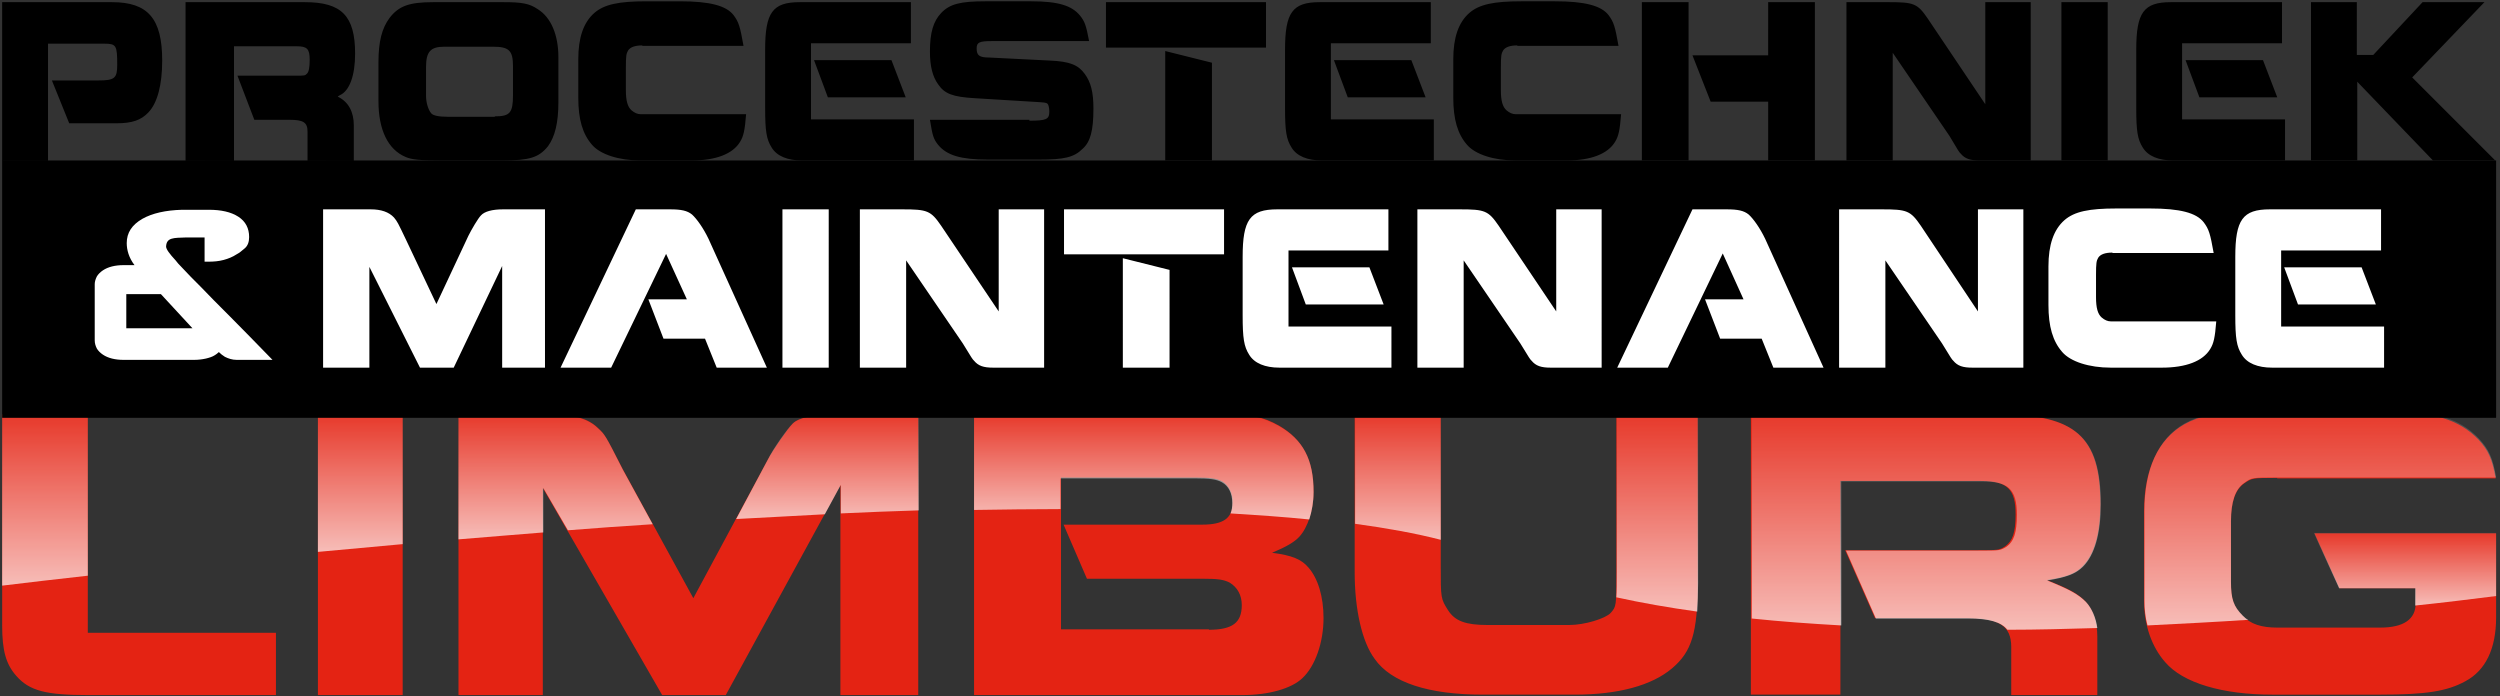 <svg width="578" height="161" viewBox="0 0 578 161" xmlns="http://www.w3.org/2000/svg"><rect x="0" y="0" width="578" height="161" fill="#333333" stroke="none"/><title>logo (1)</title><defs><linearGradient x1="50%" y1="100.186%" x2="50%" y2=".186%" id="a"><stop stop-color="#FFF" stop-opacity=".7" offset="0%"/><stop stop-color="#FFF" stop-opacity=".1" offset="100%"/></linearGradient><linearGradient x1="50%" y1="100%" x2="50%" y2=".136%" id="b"><stop stop-color="#FFF" stop-opacity=".7" offset="0%"/><stop stop-color="#FFF" stop-opacity=".1" offset="100%"/></linearGradient><linearGradient x1="50%" y1="100%" x2="50%" y2=".483%" id="c"><stop stop-color="#FFF" stop-opacity=".7" offset="0%"/><stop stop-color="#FFF" stop-opacity=".1" offset="100%"/></linearGradient><linearGradient x1="50%" y1="99.787%" x2="50%" y2="-.213%" id="d"><stop stop-color="#FFF" stop-opacity=".7" offset="0%"/><stop stop-color="#FFF" stop-opacity=".1" offset="100%"/></linearGradient><linearGradient x1="50%" y1="99.308%" x2="50%" y2="-.252%" id="e"><stop stop-color="#FFF" stop-opacity=".7" offset="0%"/><stop stop-color="#FFF" stop-opacity=".1" offset="100%"/></linearGradient><linearGradient x1="50%" y1="100%" x2="50%" y2="0%" id="f"><stop stop-color="#FFF" stop-opacity=".7" offset="0%"/><stop stop-color="#FFF" stop-opacity=".1" offset="100%"/></linearGradient><linearGradient x1="50%" y1="100.413%" x2="50%" y2=".134%" id="g"><stop stop-color="#FFF" stop-opacity=".7" offset="0%"/><stop stop-color="#FFF" stop-opacity=".1" offset="100%"/></linearGradient><linearGradient x1="50%" y1="99.826%" x2="50%" y2="-.174%" id="h"><stop stop-color="#FFF" stop-opacity=".7" offset="0%"/><stop stop-color="#FFF" stop-opacity=".1" offset="100%"/></linearGradient><linearGradient x1="50%" y1="100.116%" x2="50%" y2=".402%" id="i"><stop stop-color="#FFF" stop-opacity=".7" offset="0%"/><stop stop-color="#FFF" stop-opacity=".1" offset="100%"/></linearGradient><linearGradient x1="50%" y1="100.161%" x2="50%" y2=".161%" id="j"><stop stop-color="#FFF" stop-opacity=".7" offset="0%"/><stop stop-color="#FFF" stop-opacity=".1" offset="100%"/></linearGradient></defs><g fill="none" fill-rule="evenodd"><path d="M20.3 95.8v50.5h43.5v14.4H20.3c-9.7 0-13.5-1-16.5-4.4-2.4-2.7-3.3-5.8-3.3-11.7V95.8h19.8zm72.8 0v64.9H73.5V95.8h19.6zm34.6 0c5 0 8.3 1 10.5 3.1 1.7 1.6 1.7 1.6 5.8 9.6l16.3 29.8 17.2-32c1.3-2.4 4.6-7.2 5.8-8.4 1.4-1.4 4.9-2.1 9.8-2.1h19.2v64.9h-18v-48.5l-26.5 48.5h-14.7l-27.6-47.9v47.9H106V95.8h21.7zm154.7 0c6.9 0 9.5.5 13.3 2.6 5.5 3.2 8 7.8 8 15.2 0 4.3-1.3 8.3-3.3 10.5-1.2 1.3-3.2 2.4-6.3 3.7 4.6.6 6.8 1.5 8.4 3.4 2.2 2.5 3.5 6.7 3.5 11.7 0 5.6-1.9 11.1-4.9 13.9-2.5 2.4-7.8 3.9-13.8 3.9h-62.1V95.8h57.2zm-2.9 49.8c5.4 0 7.6-1.6 7.6-5.7 0-2.3-1-4.1-2.8-5.2-1.4-.7-2.6-.9-6.4-.9h-26.6l-5.4-12.5h32c5 0 7.1-1.5 7.1-5.2 0-2.1-.9-3.9-2.4-4.8-1.3-.7-2.8-.9-6.4-.9h-30.9v35.1h34.2v.1zm53.6-49.8v34.9c0 7.7 0 7.7 1.7 10.4 1.6 2.5 4.1 3.4 9.1 3.4h18.9c3.6 0 8.4-1.5 9.6-2.8 1.3-1.5 1.3-1.5 1.3-9.5V95.8h18.8v39.1c0 11.4-1.4 15.8-5.9 19.6-4.7 4-12.5 6.1-22.5 6.1h-21.3c-12.5 0-21.2-2.8-25-8.3-2.9-3.9-4.6-11.4-4.6-20V95.7h19.9v.1zm71.8 0h57.4c17.5 0 23.3 5.2 23.3 20.7 0 6.8-1.4 11.7-4.1 14.4-1.7 1.8-3.9 2.5-8.3 3.2 5.3 2.1 7.3 3.2 9 5 1.7 1.8 2.7 4.8 2.7 8v13.6H465v-11.1c0-4.9-2.8-6.7-10.2-6.7h-21.3l-6.9-15.7h30.6c5 0 5 0 6.4-.9 1.7-1.2 2.4-3.2 2.4-7.4 0-5.8-1.9-7.7-8-7.7h-32.5v49.4h-20.7V95.8h.1zm121.6 14.7c-5.8 0-5.8 0-7.7 1.3-2 1.4-3 4.3-3 8.8v14c0 4 .6 5.6 2.7 7.8 1.9 1.9 4.3 2.7 8 2.7h23.8c5.4 0 8.2-1.9 8.2-5.6V136h-17.6l-5.8-12.7h42v19.5c0 7.1-2.4 12.2-7.1 14.7-4.2 2.3-9 3.1-19.7 3.1h-24.9c-11.6 0-20.7-2.7-24.8-7.5-3.1-3.5-4.9-8.6-4.9-14.1v-20.7c0-9.7 3.2-16.7 9.3-20.2 3.5-2 8.1-2.9 14.7-2.9h31.9c11.3 0 16.9 1.8 21.4 6.4 2.3 2.5 3.2 4.5 4 9h-50.5v-.1z" fill="#E42313"/><path d="M.5.8v39.6c5.8-.7 12.5-1.5 19.8-2.3V.8H.5z" fill="url(#a)" transform="translate(0 95)"/><path d="M73.5.8v31.8c6.4-.6 12.9-1.2 19.6-1.8V.9L73.5.8z" fill="url(#b)" transform="translate(0 95)"/><path d="M193.1.8c-5 0-8.4.8-9.8 2.1-1.3 1.2-4.6 5.9-5.8 8.4L170.2 25c6.9-.4 13.7-.7 20.5-1.1l3.7-6.8v6.6c6-.3 12-.5 18-.7V.7h-19.3v.1z" fill="url(#c)" transform="translate(0 95)"/><path d="M144 13.6c-4.1-8.1-4.1-8.1-5.8-9.6-2.1-2.1-5.5-3.1-10.5-3.1H106v28.8c6.4-.5 13-1.1 19.6-1.6V17.8l5.7 9.8c6.5-.5 13-1 19.6-1.4L144 13.6z" fill="url(#d)" transform="translate(0 95)"/><path d="M295.7 3.5c-3.8-2.1-6.4-2.6-13.3-2.6h-57.2v22c6.8-.1 13.5-.2 20-.2v-7.1h30.9c3.6 0 5.1.2 6.4.9 1.6.9 2.4 2.6 2.4 4.8 0 .9-.1 1.7-.4 2.4 6.3.4 12.4.8 18.2 1.4.6-1.9 1-4 1-6.3 0-7.6-2.4-12.1-8-15.3z" fill="url(#e)" transform="translate(0 95)"/><path d="M392.6.8h-18.8v36.4c0 2.8 0 4.6-.1 5.9 5.9 1.3 12.2 2.4 18.7 3.3.1-1.9.2-4 .2-6.5V.8z" fill="url(#f)" transform="translate(0 95)"/><path d="M333.1.8h-19.8v25.3c7.3 1 14 2.2 19.8 3.7V.8z" fill="url(#g)" transform="translate(0 95)"/><path d="M473.3 39.2c4.4-.7 6.6-1.5 8.3-3.2 2.7-2.7 4.1-7.7 4.1-14.4C485.7 6 479.9.9 462.5.9H405V48c6.7.7 13.6 1.2 20.7 1.6V16.3h32.6c6 0 8 1.8 8 7.7 0 4.2-.7 6.2-2.4 7.4-1.5.9-1.5.9-6.4.9h-30.7l6.9 15.7H455c4.8 0 7.7.8 9.1 2.6 7 0 13.9-.2 20.8-.4-.3-2.4-1.3-4.6-2.6-6-1.8-1.8-3.8-2.9-9-5z" fill="url(#h)" transform="translate(0 95)"/><path d="M535 28.3l5.8 12.7h17.6v4c6.8-.7 13.1-1.5 18.7-2.2V28.2H535v.1z" fill="url(#i)" transform="translate(0 95)"/><path d="M518.5 47.3c-2.1-2.1-2.7-3.8-2.7-7.8v-14c0-4.5 1-7.4 3-8.8 1.8-1.3 1.8-1.3 7.7-1.3h50.6c-.8-4.6-1.7-6.5-4-9C568.6 1.7 563 0 551.7 0h-31.9c-6.6 0-11.2.9-14.7 2.9-6.1 3.5-9.3 10.5-9.3 20.2v20.7c0 2 .2 3.9.7 5.8 8-.4 15.8-.8 23.3-1.3-.5-.2-.9-.6-1.3-1z" fill="url(#j)" transform="translate(0 95)"/><path d="M.5 37.1h576.6v59.5H.5z" fill="#000"/><path d="M85.7 48.4c2.4 0 4.2.6 5.4 1.9.8 1 .8 1 2.9 5.4l6.9 14.6 7.4-15.8c.7-1.4 2.2-4 2.9-4.7.8-.9 2.6-1.4 5.1-1.4h9.7V85h-9.9V61.5L104.9 85h-7.8L85.4 61.7V85H74.7V48.4h11zM129.6 85L147 48.4h7.9c2.6 0 4 .3 5.1 1.2 1.1 1 2.6 3.1 3.8 5.6L177.3 85h-11.6l-2.7-6.7h-9.6l-3.5-9.1h8.9L154 58.7 141.3 85h-11.7zm62-36.6V85h-10.7V48.4zm7.1 0h9.9c5.8 0 6.6.3 9 3.8L230.9 72V48.4h10.5V85h-11.8c-2.2 0-3.4-.4-4.4-1.6-.4-.4-.4-.4-2.6-4l-13.1-19.2V85h-10.7V48.4h-.1zm47.3 0h37v10.4h-37V48.4zm13.6 11.3l10.8 2.7V85h-10.8V59.7zm61.3-1.8h-23v17.6h23.8V85h-25.9c-3.3 0-5.8-1-7-3-1.2-1.9-1.5-3.8-1.5-9.1V59.4c0-8.6 1.7-11 8-11H321v9.5h-.1zm-4.3 3.9l3.3 8.6h-18l-3.2-8.6h17.9zm11-13.4h9.9c5.8 0 6.6.3 9 3.8L359.8 72V48.4h10.5V85h-11.8c-2.2 0-3.4-.4-4.4-1.6-.4-.4-.4-.4-2.6-4l-13.1-19.2V85h-10.7V48.4h-.1zM373.9 85l17.4-36.6h7.9c2.6 0 4 .3 5.1 1.2 1.1 1 2.6 3.1 3.8 5.6L421.6 85H410l-2.7-6.7h-9.6l-3.5-9.1h8.9l-4.8-10.6L385.6 85h-11.7zm51.3-36.6h9.9c5.8 0 6.6.3 9 3.8L457.3 72V48.4h10.5V85H456c-2.2 0-3.4-.4-4.4-1.6-.4-.4-.4-.4-2.6-4l-13.1-19.2V85h-10.7V48.4zm63.2 10c-1.7 0-2.8.4-3.3 1.2-.4.7-.5 1.2-.5 4v5.1c0 2.5.4 3.9 1.3 4.7.7.6 1.4.9 2.1.9h24.4c-.3 3.8-.6 5.1-1.4 6.4-1.7 2.8-5.6 4.3-11.2 4.3H488c-5 0-9.3-1.4-11.2-3.6-2.2-2.5-3.2-5.9-3.2-10.9v-8.9c0-5 1.2-8.5 3.7-10.7 2.3-2 5.7-2.7 12-2.7h7.8c6.9 0 10.7 1 12.4 3.2 1.2 1.6 1.5 2.6 2.3 7.1h-23.4v-.1zm62-.5h-23v17.6h23.8V85h-25.9c-3.3 0-5.8-1-7-3-1.2-1.9-1.5-3.8-1.5-9.1V59.4c0-8.6 1.7-11 8-11h25.7v9.5h-.1zm-4.4 3.9l3.3 8.6h-18l-3.2-8.6H546z" fill="#FFF"/><path d="M.5 37.1V.5h25.4C34.2.5 37.5 4.3 37.5 14c0 5.6-1.1 9.8-3.2 12-1.7 1.8-3.8 2.5-7.3 2.5H16l-4-9.9h10.7c3.8 0 4.4-.5 4.4-3.6 0-4.5-.2-4.9-3-4.9h-13v27.1H.5v-.1zm42.4 0V.5h27.6c8.5 0 11.6 3.2 11.6 11.9 0 5.1-1.3 8.6-3.5 9.6l-.5.3.1.1c2.4 1.2 3.6 3.5 3.6 6.6v8.2H71.1v-6.8c0-2.1-1-2.7-4.1-2.7h-8.2l-3.9-10.2h13.3c2.3 0 2.3 0 2.8-.5.4-.4.6-1.4.6-3.2 0-2.5-.6-3.1-3-3.1H54.1v26.5H42.9v-.1zM116.5.5c4.1 0 5.9.3 7.8 1.6 3.1 1.9 4.8 6 4.8 11.1v10.4c0 4.8-.8 8-2.4 10.2-2.1 2.6-4.2 3.3-10.6 3.3H102c-5 0-6.8-.2-8.2-.8-4.1-1.7-6.3-6.3-6.3-12.9v-9c0-4.8.8-7.9 2.6-10.3 2.1-2.7 4.5-3.6 10-3.6h16.4zm-2.1 26.4c3.5 0 4.2-.8 4.2-4.9v-6.7c0-3.6-.9-4.5-4.6-4.5h-11.3c-3.2 0-4.2 1.2-4.2 4.7v6.7c0 1.5.5 3.2 1.2 4 .4.5 1.7.8 3.8.8h10.9v-.1zm34.1-16.4c-1.7 0-2.8.4-3.3 1.2-.4.7-.5 1.2-.5 4v5.1c0 2.5.4 3.9 1.3 4.7.7.6 1.4.9 2.1.9h24.4c-.3 3.8-.6 5.1-1.4 6.4-1.7 2.8-5.6 4.3-11.2 4.3h-11.8c-5 0-9.3-1.4-11.2-3.6-2.2-2.5-3.2-5.9-3.2-10.9v-8.9c0-5 1.2-8.5 3.7-10.7 2.3-2 5.7-2.7 12-2.7h7.8c6.9 0 10.7 1 12.4 3.2 1.2 1.6 1.5 2.6 2.3 7.1h-23.4v-.1zm62-.5h-23v17.6h23.8v9.5h-25.9c-3.3 0-5.8-1-7-3-1.2-1.9-1.5-3.8-1.5-9.1V11.5c0-8.6 1.7-11 8-11h25.7V10h-.1zm-4.4 3.9l3.3 8.6h-18l-3.2-8.6h17.9zm31.9 14c3.9 0 4.6-.3 4.6-2.1 0-.9-.2-1.6-.4-1.8-.4-.3-.4-.3-3.8-.5l-13.1-.8c-5-.3-6.9-1-8.4-3.2-1.3-1.8-1.9-4.2-1.9-7.6 0-4.4.8-7 2.6-8.9 2-2.1 4.5-2.7 10.2-2.7h10.6c6.3 0 9.4 1 11.3 3.3 1.1 1.4 1.4 2.2 2.1 5.9h-22.5c-2.9 0-3.5.3-3.5 1.7 0 1.6.6 2.1 2.9 2.1l14 .7c4.6.2 6.6 1 8.1 3.1 1.4 1.9 2 4.2 2 8 0 5.1-.7 7.7-2.5 9.3-2 2-4.3 2.5-10.1 2.5h-11.8c-6.3 0-9.5-1-11.5-3.4-1.1-1.4-1.3-2.1-1.9-5.8h23v.2zM255.7.5h37V11h-37V.5zm13.7 11.3l10.8 2.7v22.6h-10.8V11.8zm61.3-1.8h-23v17.6h23.8v9.5h-25.9c-3.3 0-5.8-1-7-3-1.2-1.9-1.5-3.8-1.5-9.1V11.5c0-8.6 1.7-11 8-11h25.7V10h-.1zm-4.4 3.9l3.3 8.6h-18l-3.2-8.6h17.9zm24.5-3.4c-1.7 0-2.8.4-3.3 1.2-.4.7-.5 1.2-.5 4v5.1c0 2.5.4 3.9 1.3 4.7.7.6 1.4.9 2.1.9h24.4c-.3 3.8-.6 5.1-1.4 6.4-1.7 2.8-5.6 4.3-11.2 4.3h-11.8c-5 0-9.3-1.4-11.2-3.6-2.2-2.5-3.2-5.9-3.2-10.9v-8.9c0-5 1.2-8.5 3.7-10.7 2.3-2 5.7-2.7 12-2.7h7.8c6.9 0 10.7 1 12.4 3.2 1.2 1.6 1.5 2.6 2.3 7.1h-23.4v-.1zm28.8-10h10.8v36.6h-10.8V.5zm29.2 12.3V.5h10.8v36.6h-10.8V23.5h-13.3l-4.2-10.7h17.5zm18-12.3h9.9c5.8 0 6.6.3 9 3.8L459 24.1V.5h10.5v36.6h-11.8c-2.2 0-3.4-.4-4.4-1.6-.4-.4-.4-.4-2.6-4.1l-13.1-19.2v24.9h-10.7V.5h-.1zm60.5 0v36.6h-10.7V.5zm40.2 9.5h-23v17.6h23.8v9.5h-25.9c-3.3 0-5.8-1-7-3-1.2-1.9-1.5-3.8-1.5-9.1V11.5c0-8.6 1.7-11 8-11h25.7V10h-.1zm-4.3 3.9l3.3 8.6h-18l-3.2-8.6h17.9zM544.9.5v12.2h3.8L560.1.5h14.3l-16.7 17.4 19.2 19.2h-14.4L545 18.9v18.2h-10.7V.5z" fill="#000"/><path d="M63 83.2c-3.8-3.9-7.1-7.3-9.8-10-2.7-2.7-5-5-6.7-6.8-1.8-1.8-3.2-3.2-4.1-4.2-1-1-1.6-1.7-1.8-2-1.4-1.5-2.2-2.6-2.2-3.2.1-2.1 1.7-2 4.6-2.1h4.3v5.6h.9c1.2 0 2.4-.1 3.5-.4 1.1-.3 2.1-.7 3-1.3.6-.3 1.2-.8 1.9-1.4.7-.6 1-1.5 1-2.6 0-2-.8-3.6-2.5-4.7s-4-1.6-6.8-1.6h-6.2c-3.8.1-6.9.8-9.2 2.1-2.4 1.4-3.6 3.2-3.6 5.6 0 1.6.5 3.4 1.8 5.1h-2.6c-.9 0-1.8.1-2.6.3-.8.2-1.5.5-2.1.9-.6.4-1.1.9-1.4 1.4-.3.6-.5 1.2-.5 1.8v13c0 .7.2 1.3.5 1.9.3.5.8 1 1.4 1.4.6.4 1.3.7 2.1.9.8.2 1.7.3 2.6.3h16.4c.9 0 1.8-.1 2.7-.3.8-.2 1.5-.4 2.1-.8.3-.2.6-.4.9-.7.4.4.9.8 1.4 1.1.8.4 1.7.7 2.7.7H63zM29.2 68h8l7.3 7.9H29.2V68z" fill="#FFF"/></g></svg>